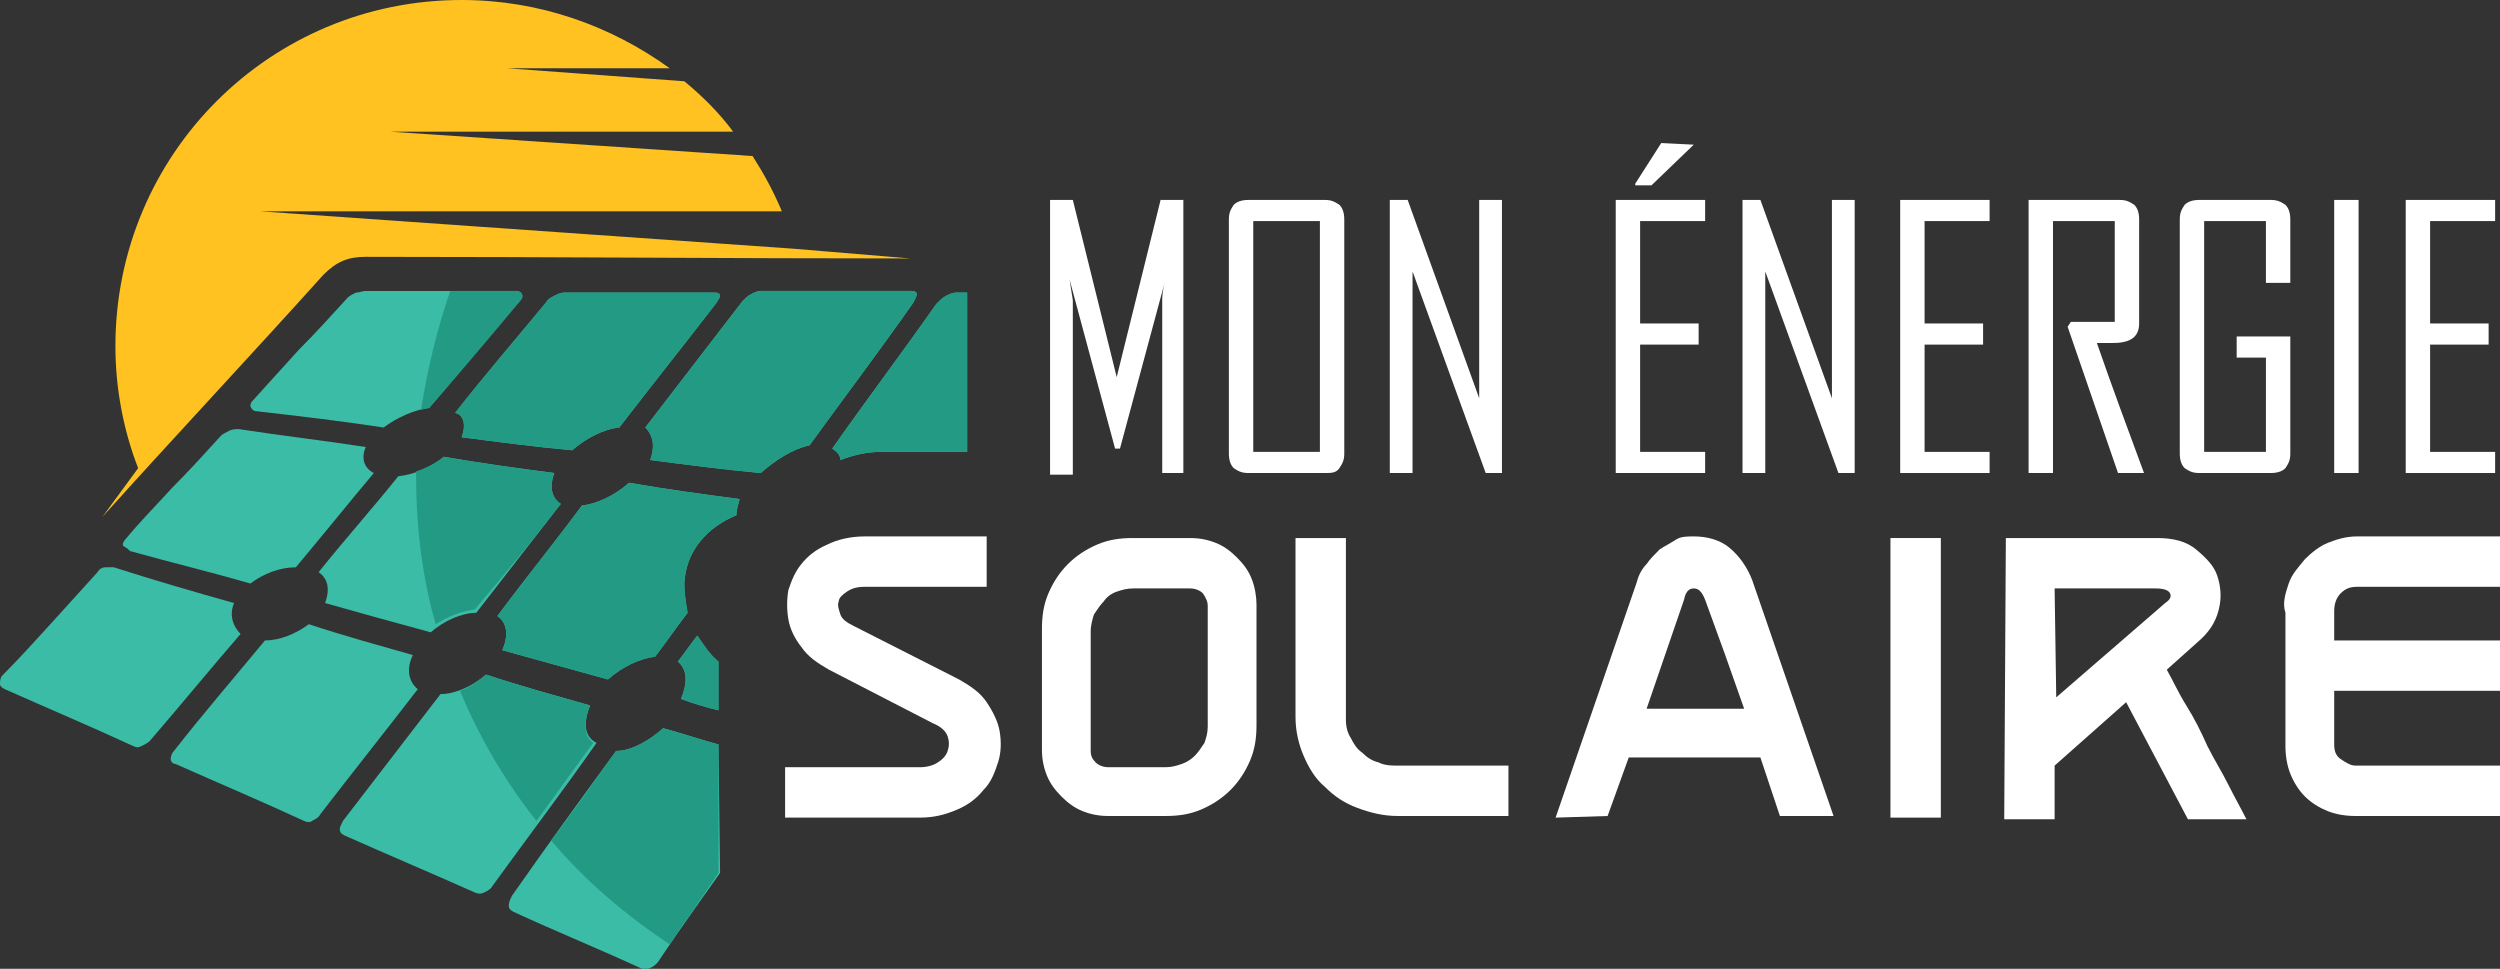 <?xml version="1.0" encoding="utf-8"?>
<!-- Generator: Adobe Illustrator 24.1.0, SVG Export Plug-In . SVG Version: 6.00 Build 0)  -->
<svg version="1.1" id="Layer_1" xmlns="http://www.w3.org/2000/svg" xmlns:xlink="http://www.w3.org/1999/xlink" x="0px" y="0px"
	 width="153.8px" height="59.6px" viewBox="0 0 153.8 59.6" style="enable-background:new 0 0 153.8 59.6;" xml:space="preserve">
<rect x="0" y="0" width="153.8" height="59.6" fill="#333333" stroke="none"/>
<style type="text/css">
	.st0{fill:#FFFFFF;}
	.st1{fill:#3BBCA7;}
	.st2{fill:#239B84;}
	.st3{fill-rule:evenodd;clip-rule:evenodd;fill:#FFC221;}
</style>
<g>
	<path class="st0" d="M72.9,29.1h-1.4V18.5c0-0.2,0-0.6,0.2-1.3l-2.8,10.4h-0.3l-2.8-10.4c0.1,0.7,0.2,1.2,0.2,1.3v10.7h-1.4V12.3
		H66l2.7,10.9c0,0.1,0,0.2,0,0.5c0-0.1,0-0.3,0-0.5l2.7-10.9h1.4v16.8H72.9z"/>
	<path class="st0" d="M82.7,27.9c0,0.4-0.1,0.6-0.3,0.9s-0.5,0.3-0.9,0.3h-4.7c-0.4,0-0.6-0.1-0.9-0.3c-0.2-0.2-0.3-0.5-0.3-0.9
		V13.5c0-0.4,0.1-0.6,0.3-0.9c0.2-0.2,0.5-0.3,0.9-0.3h4.7c0.4,0,0.6,0.1,0.9,0.3c0.2,0.2,0.3,0.5,0.3,0.9V27.9z M81.2,27.8V13.6
		h-4.1v14.2H81.2z"/>
	<path class="st0" d="M92.4,29.1h-1l-4.5-12.4v12.4h-1.4V12.3h1.1L91,24.5V12.3h1.4V29.1z"/>
	<path class="st0" d="M104.9,29.1h-5.5V12.3h5.5v1.3h-4v6.3h3.6v1.3h-3.6v6.6h4V29.1z M104.2,8.9l-2.6,2.5h-1v-0.1l1.6-2.5
		L104.2,8.9L104.2,8.9z"/>
	<path class="st0" d="M114.1,29.1h-1l-4.5-12.4v12.4h-1.4V12.3h1.1l4.4,12.2V12.3h1.4V29.1z"/>
	<path class="st0" d="M122.4,29.1h-5.5V12.3h5.5v1.3h-4v6.3h3.6v1.3h-3.6v6.6h4V29.1z"/>
	<path class="st0" d="M131.9,29.1h-1.6l-3.1-9l0.2-0.3h2.7v-6.2h-3.8v15.5h-1.5V12.3h5.6c0.4,0,0.6,0.1,0.9,0.3
		c0.2,0.2,0.3,0.5,0.3,0.9v6.4c0,0.8-0.5,1.2-1.6,1.2c-0.1,0-0.3,0-0.5,0s-0.4,0-0.5,0C129.9,23.7,130.9,26.4,131.9,29.1z"/>
	<path class="st0" d="M140.9,27.9c0,0.4-0.1,0.6-0.3,0.9c-0.2,0.2-0.5,0.3-0.9,0.3h-4.4c-0.4,0-0.6-0.1-0.9-0.3
		c-0.2-0.2-0.3-0.5-0.3-0.9V13.5c0-0.4,0.1-0.6,0.3-0.9c0.2-0.2,0.5-0.3,0.9-0.3h4.4c0.4,0,0.6,0.1,0.9,0.3c0.2,0.2,0.3,0.5,0.3,0.9
		v3.9h-1.5v-3.8h-3.8v14.2h3.8V22h-1.8v-1.3h3.3V27.9z"/>
	<path class="st0" d="M145.1,29.1h-1.5V12.3h1.5V29.1z"/>
	<path class="st0" d="M153.5,29.1H148V12.3h5.5v1.3h-4v6.3h3.6v1.3h-3.6v6.6h4V29.1z"/>
</g>
<g>
	<path class="st0" d="M59,41.8c0.7,0.4,1.3,0.8,1.7,1.4c0.4,0.6,0.7,1.2,0.8,1.8s0.1,1.3-0.1,1.9c-0.2,0.6-0.4,1.2-0.9,1.7
		c-0.4,0.5-0.9,0.9-1.6,1.2c-0.7,0.3-1.4,0.5-2.3,0.5h-8.3v-3.1h8.3c0.4,0,0.8-0.1,1.1-0.3s0.5-0.4,0.6-0.7s0.1-0.6,0-0.9
		s-0.4-0.6-0.9-0.8L51,41.2c-0.7-0.4-1.3-0.8-1.7-1.4c-0.4-0.5-0.7-1.1-0.8-1.7c-0.1-0.6-0.1-1.2,0-1.8c0.2-0.6,0.4-1.1,0.8-1.6
		s0.9-0.9,1.6-1.2c0.6-0.3,1.4-0.5,2.3-0.5h7.5v3.1h-7.5c-0.5,0-0.8,0.1-1.1,0.3s-0.5,0.4-0.5,0.6c-0.1,0.2,0,0.5,0.1,0.8
		s0.4,0.5,0.8,0.7L59,41.8z"/>
	<path class="st0" d="M73.2,33.1c0.6,0,1.1,0.1,1.6,0.3s0.9,0.5,1.3,0.9s0.7,0.8,0.9,1.3c0.2,0.5,0.3,1.1,0.3,1.6v7.4
		c0,0.8-0.1,1.5-0.4,2.2s-0.7,1.3-1.2,1.8s-1.1,0.9-1.8,1.2c-0.7,0.3-1.4,0.4-2.2,0.4h-3.5c-0.6,0-1.1-0.1-1.6-0.3s-0.9-0.5-1.3-0.9
		s-0.7-0.8-0.9-1.3s-0.3-1-0.3-1.6v-7.4c0-0.8,0.1-1.5,0.4-2.2s0.7-1.3,1.2-1.8s1.1-0.9,1.8-1.2c0.7-0.3,1.4-0.4,2.2-0.4H73.2z
		 M74.3,37.3c0-0.3-0.1-0.5-0.3-0.8c-0.2-0.2-0.5-0.3-0.8-0.3h-3.5c-0.4,0-0.7,0.1-1,0.2c-0.3,0.1-0.6,0.3-0.8,0.6
		c-0.2,0.2-0.4,0.5-0.6,0.8c-0.1,0.3-0.2,0.7-0.2,1v7.4c0,0.3,0.1,0.5,0.3,0.7c0.2,0.2,0.5,0.3,0.8,0.3h3.5c0.4,0,0.7-0.1,1-0.2
		c0.3-0.1,0.6-0.3,0.8-0.5c0.2-0.2,0.4-0.5,0.6-0.8c0.1-0.3,0.2-0.6,0.2-1V37.3z"/>
	<path class="st0" d="M83.1,45.4c0.2,0.4,0.4,0.7,0.7,0.9c0.3,0.3,0.6,0.5,1,0.6c0.4,0.2,0.8,0.2,1.2,0.2h6.8v3.1H86
		c-0.9,0-1.7-0.2-2.5-0.5s-1.4-0.7-2-1.3c-0.6-0.5-1-1.2-1.3-1.9s-0.5-1.5-0.5-2.4v-11h3.1v11.2C82.8,44.7,82.9,45.1,83.1,45.4z"/>
	<path class="st0" d="M95.7,50.3l5-14.5c0.1-0.4,0.3-0.8,0.6-1.1c0.2-0.3,0.5-0.6,0.8-0.9c0.3-0.2,0.7-0.4,1-0.6s0.7-0.2,1.1-0.2
		c0.8,0,1.6,0.2,2.2,0.7s1.1,1.2,1.4,2l5,14.5h-3.3l-1.2-3.6h-8.1l-1.3,3.6L95.7,50.3L95.7,50.3z M101.3,43.6h6
		c-0.4-1.1-0.8-2.3-1.2-3.4c-0.4-1.1-0.8-2.2-1.2-3.3c-0.2-0.5-0.4-0.7-0.7-0.7c-0.3,0-0.5,0.2-0.6,0.7L101.3,43.6z"/>
	<path class="st0" d="M119.4,50.3h-3.1V33.1h3.1V50.3z"/>
	<path class="st0" d="M123.4,33.1h9.3c1,0,1.8,0.2,2.4,0.7s1.1,1,1.3,1.6s0.3,1.3,0.1,2.1s-0.6,1.4-1.3,2l-1.9,1.7
		c0.4,0.7,0.7,1.4,1.2,2.2s0.9,1.6,1.3,2.5c0.4,0.8,0.9,1.6,1.3,2.4c0.4,0.8,0.8,1.5,1.1,2.1h-3.6l-3.8-7.2l-4.4,3.9v3.3h-3.1
		L123.4,33.1L123.4,33.1z M126.5,42.9l6.7-5.8c0.3-0.2,0.4-0.4,0.3-0.6c-0.1-0.2-0.4-0.3-0.9-0.3h-6.2L126.5,42.9L126.5,42.9z"/>
	<path class="st0" d="M140.8,35.9c0.2-0.6,0.6-1,1-1.5c0.4-0.4,0.9-0.8,1.4-1s1.1-0.4,1.8-0.4h8.8v3.1H145c-0.4,0-0.7,0.1-1,0.4
		c-0.3,0.3-0.4,0.7-0.4,1.1v1.8h10.2v3.1h-10.2v3.3c0,0.4,0.1,0.7,0.4,0.9s0.6,0.4,0.9,0.4h8.9v3.1h-8.9c-0.6,0-1.2-0.1-1.7-0.3
		s-1-0.5-1.4-0.9s-0.7-0.9-0.9-1.4s-0.3-1.1-0.3-1.7v-8.2C140.4,37.1,140.6,36.5,140.8,35.9z"/>
</g>
<g>
	<path class="st1" d="M8,33.9c2.5,0.7,5,1.3,7.4,2c0.8-0.6,1.8-1,2.8-1c1.6-1.9,3.2-3.9,4.8-5.8c-0.6-0.3-0.8-0.9-0.5-1.6
		c-2.6-0.4-5.2-0.7-7.8-1.1c-0.2,0-0.4,0-0.6,0.1c-0.2,0.1-0.4,0.2-0.5,0.3c-1,1.1-2,2.2-3,3.2c-1,1.1-2,2.1-2.9,3.2
		c-0.1,0.1-0.2,0.3-0.1,0.4C7.8,33.7,7.9,33.8,8,33.9z"/>
	<path class="st1" d="M26.5,38.9c0.8-0.7,1.9-1.2,2.8-1.2c1.7-2.2,3.5-4.5,5.2-6.7c-0.6-0.4-0.7-1.1-0.4-1.9c-2.3-0.3-4.5-0.6-6.8-1
		c-0.8,0.7-1.9,1.1-2.8,1.2c-1.6,2-3.3,3.9-4.9,5.9c0.6,0.4,0.7,1.1,0.4,1.9C22.1,37.7,24.3,38.3,26.5,38.9z"/>
	<path class="st1" d="M28.4,26.9c2.3,0.3,4.6,0.6,6.8,0.8c0.8-0.7,1.9-1.3,2.9-1.4c2-2.6,4-5.1,6-7.7c0.1-0.2,0.2-0.3,0.2-0.4
		S44.2,18,44,18c-3.1,0-6.2,0-9.3,0c-0.2,0-0.4,0.1-0.6,0.2c-0.2,0.1-0.4,0.2-0.5,0.4c-1.9,2.3-3.8,4.5-5.6,6.8
		C28.5,25.5,28.7,26.1,28.4,26.9z"/>
	<path class="st1" d="M40,28.3c2.3,0.3,4.6,0.6,6.8,0.8c0.9-0.8,2-1.5,3-1.7c2.1-2.9,4.3-5.8,6.4-8.8c0.1-0.2,0.2-0.4,0.2-0.5
		s-0.1-0.2-0.3-0.2c-3.1,0-6.2,0-9.3,0c-0.2,0-0.4,0.1-0.6,0.2c-0.2,0.1-0.4,0.3-0.5,0.4c-2,2.6-4,5.2-6,7.8
		C40.2,26.8,40.3,27.5,40,28.3z"/>
	<path class="st1" d="M42.1,35.9c0.1-2.1,1.5-3.5,3.2-4.2c0-0.3,0.1-0.6,0.2-1c-2.3-0.3-4.5-0.6-6.8-1c-0.9,0.8-2,1.3-2.9,1.4
		c-1.7,2.3-3.5,4.5-5.2,6.8c0.6,0.4,0.7,1.2,0.3,2.1c2.2,0.6,4.3,1.2,6.5,1.8c0.9-0.8,2-1.3,2.9-1.4c0.7-0.9,1.3-1.8,2-2.7
		C42.2,37.1,42.1,36.5,42.1,35.9z"/>
	<path class="st1" d="M15.8,25.3c2.6,0.3,5.2,0.6,7.8,1c0.8-0.6,1.9-1.1,2.8-1.2c1.9-2.2,3.7-4.4,5.6-6.6c0.1-0.1,0.2-0.3,0.1-0.4
		c0-0.1-0.2-0.2-0.3-0.2c-3.1,0-6.2,0-9.3,0c-0.2,0-0.4,0.1-0.6,0.1c-0.2,0.1-0.4,0.2-0.5,0.3c-1,1.1-2,2.2-3,3.2
		c-1,1.1-2,2.2-2.9,3.2c-0.1,0.1-0.1,0.3-0.1,0.3C15.5,25.2,15.6,25.3,15.8,25.3z"/>
	<path class="st1" d="M14.4,37.1c-2.5-0.7-4.9-1.4-7.4-2.2c-0.2,0-0.4,0-0.5,0c-0.2,0-0.4,0.1-0.5,0.3c-1,1.1-2,2.2-2.9,3.2
		c-1,1.1-2,2.2-3,3.2C0,41.8,0,41.9,0,42.1c0,0.1,0.1,0.2,0.3,0.3c2.7,1.2,5.3,2.3,7.9,3.5c0.2,0.1,0.3,0.1,0.5,0s0.4-0.2,0.5-0.3
		c1.9-2.2,3.7-4.4,5.6-6.6C14.3,38.5,14.1,37.8,14.4,37.1z"/>
	<path class="st1" d="M44.2,43.7v-3c-0.5-0.4-0.9-1-1.3-1.6c-0.4,0.5-0.8,1.1-1.2,1.6c0.6,0.5,0.6,1.3,0.2,2.3
		C42.7,43.3,43.4,43.5,44.2,43.7z"/>
	<path class="st1" d="M51.7,28.3c0.8-0.3,1.6-0.5,2.5-0.5h5.3V18c-0.2,0-0.4,0-0.7,0c-0.2,0-0.4,0.1-0.6,0.2
		c-0.2,0.1-0.4,0.3-0.6,0.5c-2.1,3-4.3,5.9-6.4,8.9C51.5,27.8,51.7,28,51.7,28.3z"/>
	<path class="st1" d="M44.2,45.8c-1.1-0.3-2.3-0.7-3.4-1c-0.9,0.8-2,1.4-2.9,1.4c-2.2,3-4.3,5.9-6.4,8.9c-0.1,0.2-0.2,0.4-0.2,0.6
		c0,0.2,0.1,0.3,0.3,0.4c2.6,1.2,5.3,2.3,7.9,3.5c0.2,0.1,0.4,0,0.6-0.1c0.2-0.1,0.4-0.3,0.5-0.5c1.2-1.8,2.5-3.6,3.7-5.3L44.2,45.8
		L44.2,45.8z"/>
	<path class="st1" d="M36.3,43.4c-2.1-0.6-4.3-1.2-6.4-1.9c-0.8,0.7-1.9,1.2-2.8,1.2c-2,2.6-4,5.2-6,7.8c-0.1,0.2-0.2,0.4-0.2,0.5
		c0,0.2,0.1,0.3,0.3,0.4c2.7,1.2,5.3,2.3,8,3.5c0.2,0.1,0.4,0.1,0.6,0s0.4-0.2,0.5-0.4c2.1-2.9,4.3-5.8,6.4-8.8
		C35.9,45.3,35.9,44.4,36.3,43.4z"/>
	<path class="st1" d="M25.4,40.3c-2.1-0.6-4.3-1.2-6.4-1.9c-0.8,0.6-1.8,1-2.7,1c-1.9,2.3-3.8,4.5-5.6,6.8c-0.1,0.1-0.2,0.3-0.2,0.5
		c0,0.1,0.1,0.3,0.3,0.3c2.7,1.2,5.3,2.3,7.9,3.5c0.2,0.1,0.4,0.1,0.5,0c0.2-0.1,0.4-0.2,0.5-0.4c2-2.6,4-5.1,6-7.7
		C25.1,41.9,25,41.1,25.4,40.3z"/>
	<path class="st2" d="M32,18.5c0.1-0.1,0.2-0.3,0.1-0.4c0-0.1-0.2-0.2-0.3-0.2c-1.4,0-2.7,0-4.1,0c-0.8,2.3-1.4,4.8-1.8,7.3
		c0.2,0,0.3-0.1,0.5-0.1C28.3,22.9,30.2,20.7,32,18.5z"/>
	<path class="st2" d="M28.4,26.9c2.3,0.3,4.6,0.6,6.8,0.8c0.8-0.7,1.9-1.3,2.9-1.4c2-2.6,4-5.1,6-7.7c0.1-0.2,0.2-0.3,0.2-0.4
		S44.2,18,44,18c-3.1,0-6.2,0-9.3,0c-0.2,0-0.4,0.1-0.6,0.2c-0.2,0.1-0.4,0.2-0.5,0.4c-1.9,2.3-3.8,4.5-5.6,6.8
		C28.5,25.5,28.7,26.1,28.4,26.9z"/>
	<path class="st2" d="M40,28.3c2.3,0.3,4.6,0.6,6.8,0.8c0.9-0.8,2-1.5,3-1.7c2.1-2.9,4.3-5.8,6.4-8.8c0.1-0.2,0.2-0.4,0.2-0.5
		s-0.1-0.2-0.3-0.2c-3.1,0-6.2,0-9.3,0c-0.2,0-0.4,0.1-0.6,0.2c-0.2,0.1-0.4,0.3-0.5,0.4c-2,2.6-4,5.2-6,7.8
		C40.2,26.8,40.3,27.5,40,28.3z"/>
	<path class="st2" d="M42.1,35.9c0.1-2.1,1.5-3.5,3.2-4.2c0-0.3,0.1-0.6,0.2-1c-2.3-0.3-4.5-0.6-6.8-1c-0.9,0.8-2,1.3-2.9,1.4
		c-1.7,2.3-3.5,4.5-5.2,6.8c0.6,0.4,0.7,1.2,0.3,2.1c2.2,0.6,4.3,1.2,6.5,1.8c0.9-0.8,2-1.3,2.9-1.4c0.7-0.9,1.3-1.8,2-2.7
		C42.2,37.1,42.1,36.5,42.1,35.9z"/>
	<path class="st2" d="M44.2,45.8c-1.1-0.3-2.3-0.7-3.4-1c-0.9,0.8-2,1.4-2.9,1.4c-1.3,1.8-2.6,3.7-4,5.5c2.1,2.5,4.6,4.6,7.3,6.4
		c1-1.5,2-2.9,3-4.4C44.2,53.7,44.2,45.8,44.2,45.8z"/>
	<path class="st2" d="M51.7,28.3c0.8-0.3,1.6-0.5,2.5-0.5h5.3V18c-0.2,0-0.4,0-0.7,0c-0.2,0-0.4,0.1-0.6,0.2
		c-0.2,0.1-0.4,0.3-0.6,0.5c-2.1,3-4.3,5.9-6.4,8.9C51.5,27.8,51.7,28,51.7,28.3z"/>
	<path class="st2" d="M34.5,31c-0.6-0.4-0.7-1.1-0.4-1.9c-2.3-0.3-4.5-0.6-6.8-1c-0.5,0.4-1.1,0.7-1.7,0.9c0,0.1,0,0.3,0,0.4
		c0,3.1,0.4,6.2,1.2,9c0.8-0.5,1.6-0.8,2.4-0.9C31,35.4,32.8,33.2,34.5,31z"/>
	<path class="st2" d="M44.2,43.7v-3c-0.5-0.4-0.9-1-1.3-1.6c-0.4,0.5-0.8,1.1-1.2,1.6c0.6,0.5,0.6,1.3,0.2,2.3
		C42.7,43.3,43.4,43.5,44.2,43.7z"/>
	<path class="st2" d="M36.3,43.4c-2.1-0.6-4.3-1.2-6.4-1.9c-0.5,0.4-1,0.8-1.6,1c1.2,2.9,2.8,5.6,4.7,8c1.2-1.6,2.3-3.2,3.5-4.8
		C35.9,45.3,35.9,44.4,36.3,43.4z"/>
	<path class="st3" d="M16,13h32.1c-0.5-1.2-1.1-2.3-1.8-3.4L24,8.1h21.1c-0.8-1.1-1.9-2.2-3-3.1L31.2,4.2h10C37.6,1.6,33.2,0,28.4,0
		C16.6,0,7.1,9.5,7.1,21.3c0,2.6,0.5,5.2,1.4,7.5l-2.2,3c4.5-5,9.1-9.9,13.6-14.9c0.8-0.8,1.5-1.1,2.6-1.1c11.2,0,22.4,0.1,33.5,0.1
		l-7.2-0.6L16,13z"/>
</g>
</svg>
